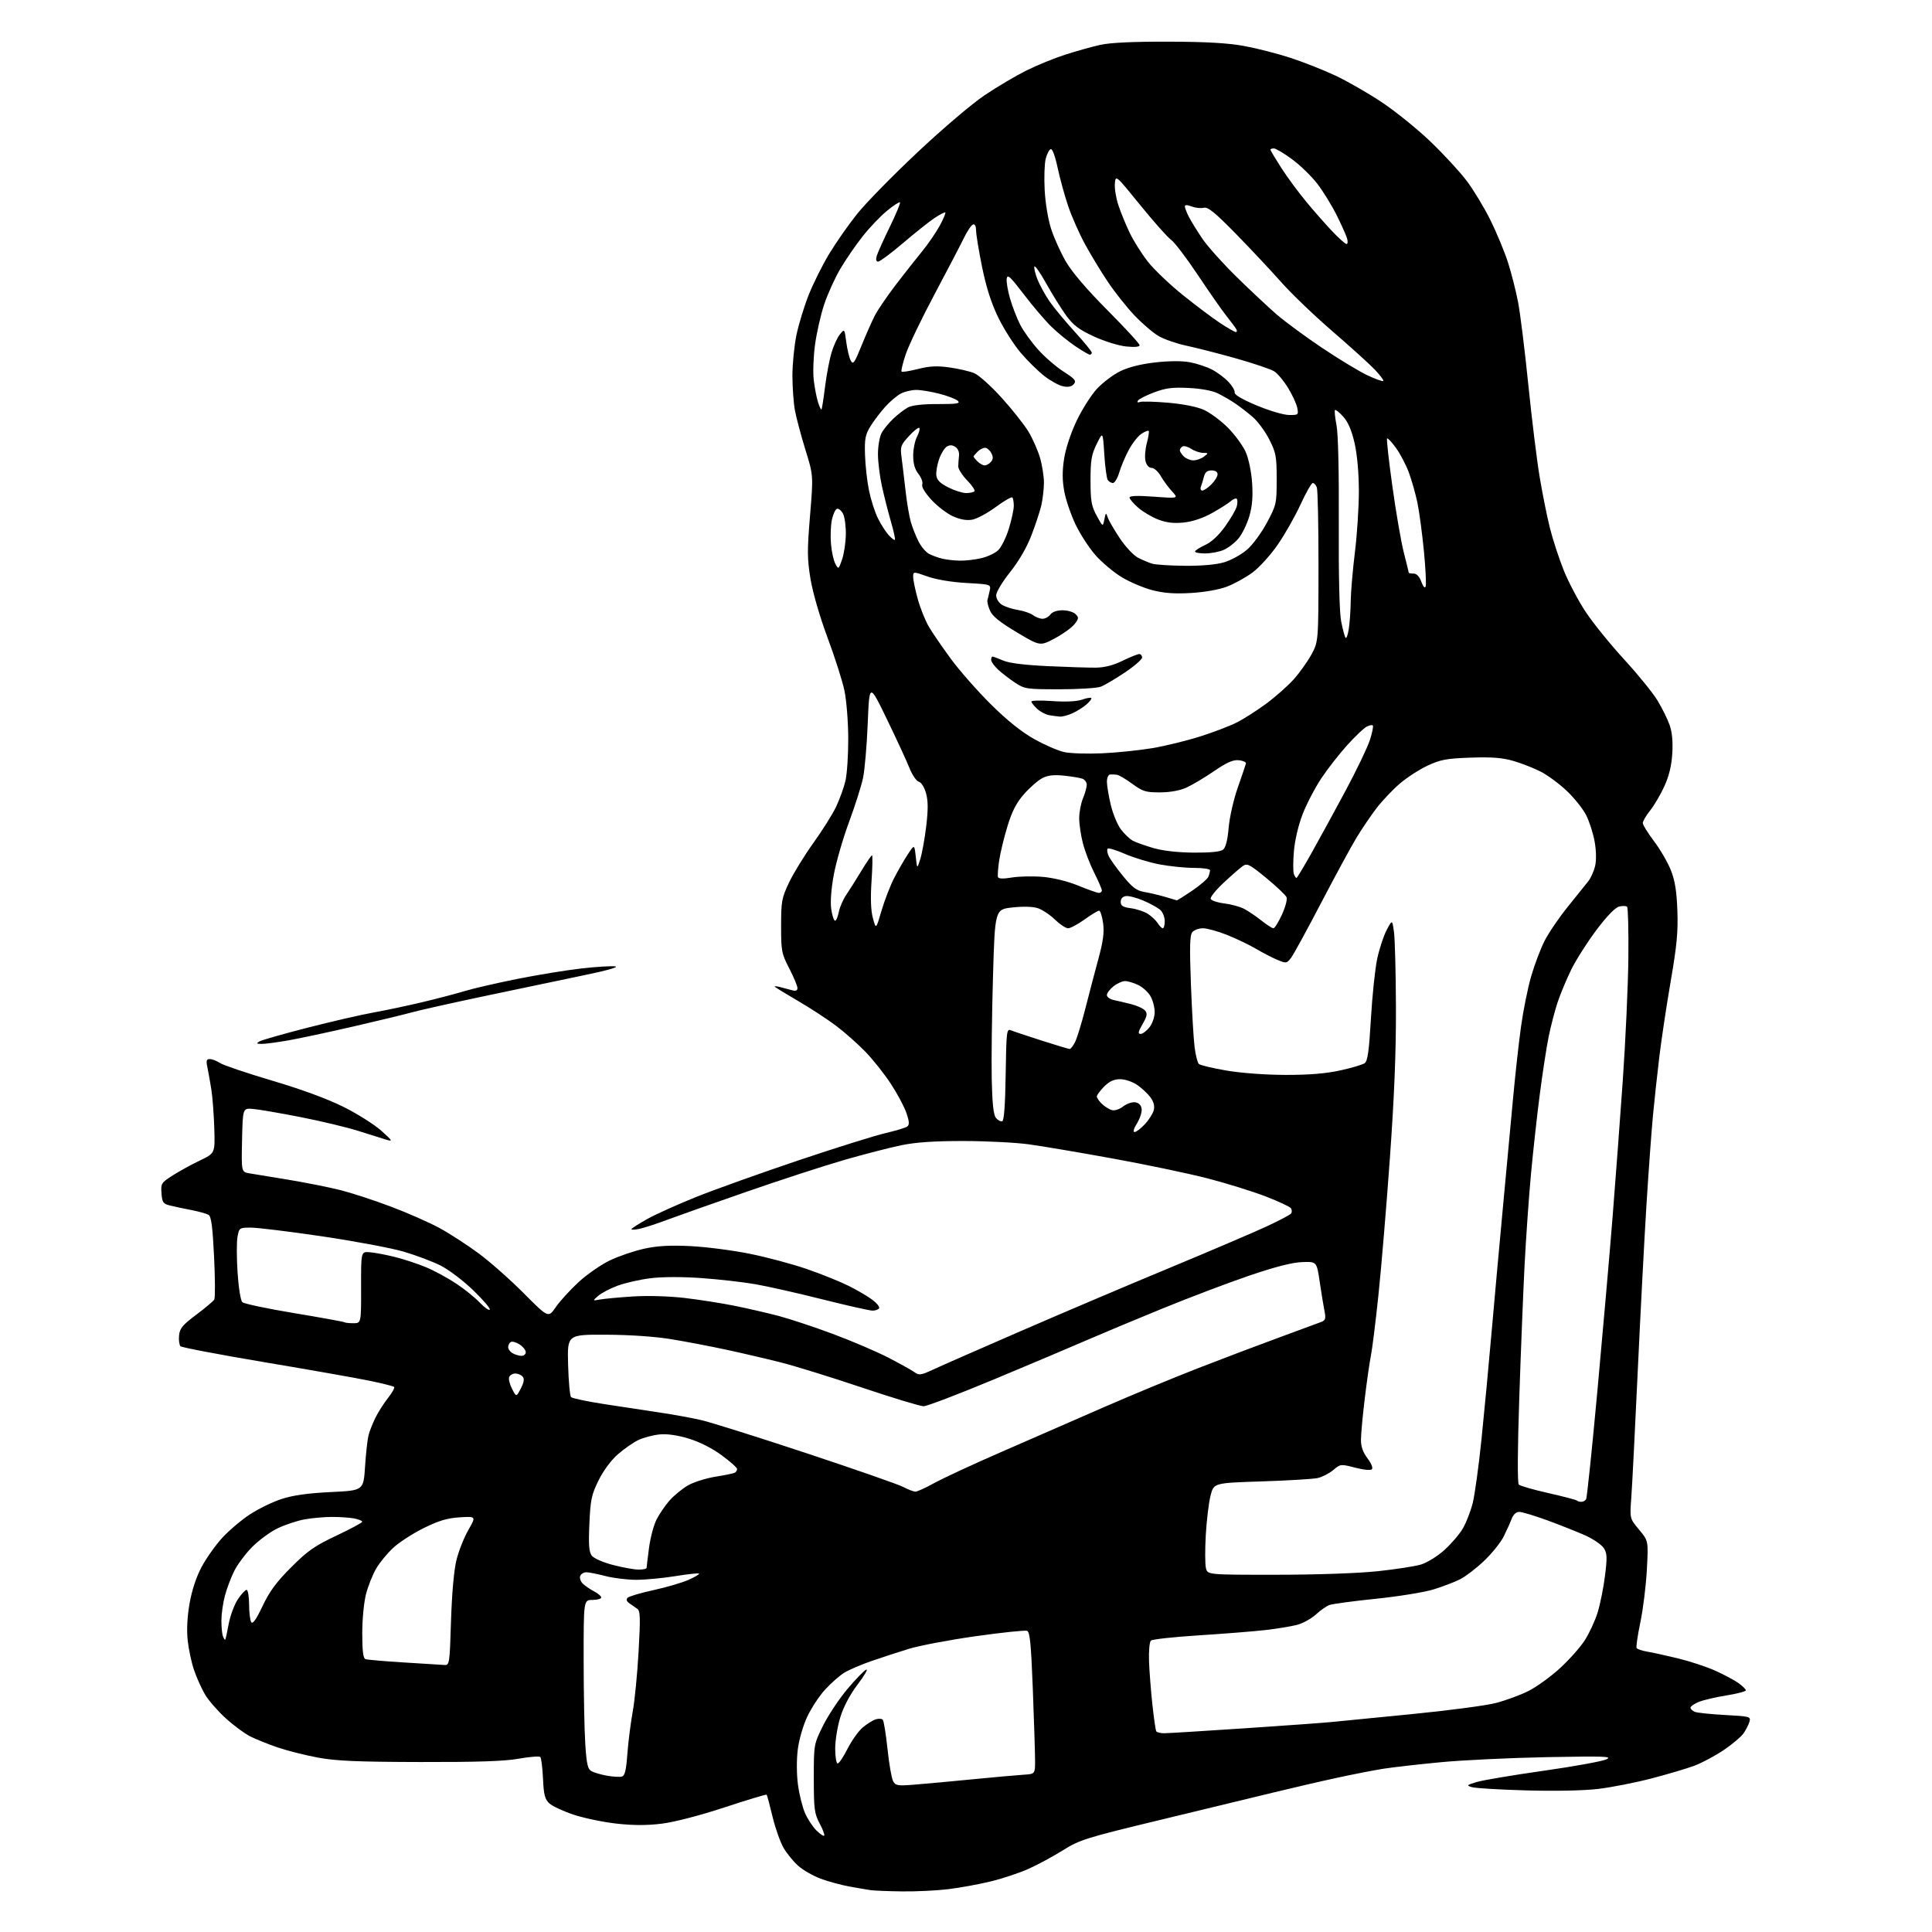 <?xml version="1.0" encoding="UTF-8" standalone="no"?>
<svg 
  version="1.1" 
  xmlns="http://www.w3.org/2000/svg" 
  xmlns:xlink="http://www.w3.org/1999/xlink" 
  xmlns:svg="http://www.w3.org/2000/svg"
  xmlns:rdf="http://www.w3.org/1999/02/22-rdf-syntax-ns#"
  xmlns:cc="http://creativecommons.org/ns#"
  xmlns:dc="http://purl.org/dc/elements/1.1/"
  viewBox="0 0 768 768"
  width="768"
  height="768"
>
<style>svg {background-color: white; }</style>"
<path stroke="none" fill="black" fill-rule="evenodd" d="M358.53,751.86C353.01,751.79 347.38,751.56 346.00,751.35C344.62,751.15 340.82,750.49 337.55,749.90C334.27,749.30 329.17,747.91 326.21,746.81C323.26,745.70 319.28,743.43 317.38,741.76C315.48,740.09 312.83,736.87 311.50,734.59C310.17,732.32 308.18,726.70 307.08,722.11C305.99,717.52 304.94,713.60 304.75,713.41C304.56,713.22 297.00,715.50 287.95,718.48C278.20,721.69 268.09,724.31 263.11,724.93C257.25,725.66 251.84,725.66 245.11,724.92C239.83,724.33 232.12,722.73 228.00,721.36C223.88,719.98 219.53,717.96 218.35,716.85C216.59,715.20 216.14,713.45 215.85,707.00C215.65,702.69 215.17,698.83 214.77,698.43C214.37,698.04 210.55,698.34 206.27,699.10C200.64,700.12 189.84,700.48 167.00,700.43C142.00,700.37 133.63,700.01 126.42,698.68C121.43,697.75 114.22,695.94 110.40,694.64C106.59,693.34 101.62,691.34 99.36,690.19C97.11,689.04 92.71,685.76 89.60,682.91C86.48,680.06 82.82,675.85 81.47,673.54C80.12,671.23 78.17,666.90 77.15,663.92C76.12,660.94 74.98,655.58 74.60,652.00C74.17,647.81 74.44,642.59 75.37,637.31C76.28,632.15 78.04,626.82 80.14,622.89C81.97,619.46 85.64,614.27 88.30,611.36C90.96,608.45 95.92,604.24 99.32,602.01C102.72,599.78 108.42,597.01 112.00,595.85C116.53,594.38 122.44,593.56 131.50,593.12C144.50,592.50 144.50,592.50 145.11,583.00C145.45,577.77 146.08,572.15 146.50,570.50C146.93,568.85 148.18,565.70 149.27,563.50C150.37,561.30 152.61,557.79 154.25,555.70C155.90,553.62 156.98,551.65 156.67,551.33C156.35,551.02 151.91,549.90 146.80,548.85C141.68,547.79 122.91,544.48 105.07,541.49C87.23,538.49 72.24,535.64 71.75,535.15C71.26,534.66 71.00,532.74 71.18,530.88C71.45,528.05 72.54,526.73 78.00,522.63C81.58,519.95 84.81,517.23 85.18,516.59C85.56,515.95 85.52,508.31 85.10,499.62C84.52,487.71 83.99,483.61 82.92,482.94C82.14,482.45 79.03,481.58 76.00,481.00C72.97,480.42 69.15,479.61 67.50,479.19C64.85,478.53 64.46,477.95 64.20,474.35C63.91,470.46 64.11,470.14 68.70,467.22C71.34,465.54 76.20,462.87 79.50,461.29C85.50,458.42 85.50,458.42 85.18,448.46C85.01,442.98 84.48,436.02 84.00,433.00C83.51,429.98 82.81,426.04 82.44,424.25C81.88,421.61 82.06,421.00 83.41,421.00C84.32,421.00 86.15,421.71 87.47,422.57C88.79,423.44 98.11,426.59 108.18,429.57C119.83,433.02 130.15,436.82 136.52,439.99C142.02,442.73 148.77,446.99 151.52,449.44C156.10,453.55 156.26,453.84 153.50,453.03C151.85,452.54 146.90,450.99 142.50,449.58C138.10,448.17 127.75,445.69 119.50,444.07C111.25,442.45 102.70,440.98 100.50,440.81C96.50,440.50 96.50,440.50 96.22,453.20C95.94,465.90 95.94,465.90 99.22,466.43C101.02,466.73 108.12,467.90 115.00,469.03C121.88,470.17 131.10,472.02 135.50,473.13C139.90,474.25 148.90,477.20 155.50,479.69C162.10,482.18 170.78,486.01 174.78,488.20C178.79,490.38 185.76,494.91 190.28,498.25C194.80,501.59 202.88,508.73 208.23,514.12C217.97,523.91 217.97,523.91 220.91,519.63C222.53,517.27 226.59,512.82 229.93,509.72C233.27,506.63 238.94,502.70 242.51,500.99C246.09,499.29 252.28,497.19 256.26,496.34C261.53,495.21 266.54,494.95 274.67,495.36C280.82,495.67 291.42,497.05 298.23,498.43C305.04,499.81 315.29,502.56 320.99,504.55C326.70,506.53 334.10,509.52 337.43,511.19C340.77,512.86 344.97,515.33 346.77,516.68C348.57,518.03 349.78,519.55 349.46,520.07C349.14,520.58 347.97,521.00 346.85,521.00C345.73,521.00 336.76,518.98 326.92,516.51C317.07,514.03 305.08,511.33 300.26,510.49C295.45,509.65 285.82,508.56 278.86,508.06C271.08,507.51 263.27,507.53 258.55,508.12C254.34,508.64 248.46,509.98 245.49,511.09C242.51,512.20 239.05,514.02 237.79,515.12C235.50,517.13 235.50,517.13 238.50,516.58C240.15,516.27 246.00,515.73 251.50,515.37C257.41,514.99 265.79,515.23 272.00,515.94C277.77,516.61 286.77,518.02 292.00,519.07C297.23,520.13 305.10,521.94 309.50,523.10C313.90,524.26 323.57,527.47 331.00,530.23C338.43,532.99 348.32,537.21 353.00,539.62C357.68,542.03 362.41,544.66 363.52,545.47C365.34,546.79 366.08,546.68 371.02,544.39C374.03,542.98 389.77,536.07 406.00,529.03C422.23,521.98 448.66,510.75 464.74,504.08C480.83,497.40 498.20,489.98 503.36,487.59C508.52,485.20 512.99,482.83 513.30,482.32C513.61,481.82 513.56,480.91 513.18,480.31C512.81,479.71 508.28,477.59 503.12,475.60C497.96,473.61 487.61,470.39 480.12,468.45C472.63,466.51 455.70,462.96 442.50,460.56C429.30,458.16 414.23,455.60 409.00,454.89C403.77,454.17 392.07,453.58 383.00,453.57C371.33,453.56 364.08,454.06 358.23,455.26C353.69,456.20 343.56,458.81 335.73,461.06C327.91,463.31 310.48,468.98 297.00,473.66C283.52,478.34 269.12,483.43 265.00,484.97C260.88,486.52 256.04,488.09 254.25,488.47C252.46,488.85 251.00,488.92 251.00,488.63C251.00,488.34 253.82,486.52 257.27,484.59C260.73,482.66 269.61,478.66 277.02,475.70C284.44,472.74 302.65,466.23 317.50,461.23C332.35,456.24 347.88,451.38 352.00,450.43C356.12,449.47 360.03,448.29 360.67,447.79C361.55,447.11 361.47,445.79 360.31,442.41C359.48,439.95 356.66,434.69 354.05,430.72C351.44,426.75 346.87,421.01 343.90,417.97C340.93,414.92 335.80,410.38 332.50,407.88C329.20,405.37 322.45,400.95 317.50,398.05C312.55,395.15 308.27,392.54 308.00,392.25C307.73,391.96 308.62,392.00 310.00,392.35C311.38,392.70 313.51,393.27 314.75,393.61C316.35,394.05 317.00,393.81 317.00,392.76C317.00,391.95 315.54,388.45 313.75,384.98C310.68,379.04 310.50,378.08 310.50,368.09C310.50,358.27 310.73,357.01 313.66,350.82C315.40,347.15 319.76,340.06 323.34,335.07C326.92,330.08 331.00,323.59 332.39,320.64C333.79,317.68 335.45,313.07 336.08,310.38C336.71,307.70 337.21,300.10 337.19,293.50C337.17,286.90 336.49,278.35 335.67,274.50C334.86,270.65 331.85,261.20 328.97,253.50C325.92,245.32 323.11,235.66 322.21,230.26C320.87,222.18 320.84,218.99 322.00,205.00C323.33,188.98 323.33,188.98 320.15,178.74C318.41,173.11 316.54,166.08 315.99,163.11C315.45,160.15 315.00,153.94 315.00,149.32C315.00,144.70 315.72,137.45 316.59,133.21C317.47,128.97 319.66,121.78 321.47,117.23C323.28,112.68 326.95,105.32 329.63,100.88C332.31,96.44 337.30,89.31 340.72,85.04C344.13,80.76 354.93,69.74 364.72,60.54C374.75,51.11 386.40,41.21 391.45,37.82C396.37,34.52 403.79,30.13 407.95,28.05C412.10,25.98 419.10,23.12 423.50,21.71C427.90,20.29 434.20,18.54 437.50,17.81C441.46,16.95 450.64,16.52 464.50,16.56C479.48,16.61 488.10,17.10 494.56,18.28C499.54,19.19 507.81,21.30 512.94,22.98C518.07,24.66 526.12,27.83 530.83,30.04C535.54,32.25 543.83,37.01 549.26,40.62C554.68,44.23 563.39,51.26 568.59,56.24C573.80,61.22 580.30,68.27 583.04,71.90C585.77,75.53 590.02,82.55 592.47,87.50C594.92,92.45 598.05,100.00 599.43,104.27C600.80,108.55 602.63,115.72 603.48,120.22C604.34,124.72 606.16,139.44 607.53,152.95C608.90,166.45 610.92,182.90 612.02,189.50C613.12,196.10 614.95,205.25 616.10,209.84C617.24,214.43 619.75,222.08 621.66,226.84C623.58,231.60 627.56,239.10 630.51,243.50C633.45,247.90 640.28,256.32 645.69,262.21C651.10,268.10 657.03,275.40 658.87,278.44C660.71,281.48 662.89,285.88 663.71,288.23C664.70,291.07 665.05,294.85 664.76,299.55C664.46,304.37 663.46,308.50 661.61,312.55C660.12,315.82 657.58,320.16 655.95,322.19C654.33,324.22 653.01,326.47 653.03,327.19C653.04,327.91 655.06,331.16 657.51,334.41C659.97,337.66 662.97,342.83 664.19,345.91C665.83,350.06 666.50,354.20 666.78,362.00C667.09,370.41 666.56,375.98 664.14,390.00C662.48,399.62 660.45,413.12 659.62,420.00C658.79,426.88 657.64,437.45 657.07,443.50C656.50,449.55 655.35,465.30 654.52,478.50C653.69,491.70 652.12,521.62 651.03,545.00C649.95,568.38 648.79,591.13 648.45,595.57C647.85,603.63 647.85,603.63 651.56,608.07C655.27,612.50 655.27,612.50 654.65,624.00C654.31,630.33 653.15,639.74 652.06,644.92C650.98,650.10 650.31,654.69 650.58,655.13C650.85,655.56 652.74,656.20 654.79,656.55C656.83,656.89 662.33,658.09 667.00,659.23C671.67,660.36 678.32,662.55 681.77,664.09C685.22,665.63 689.38,667.85 691.02,669.01C692.66,670.18 694.00,671.49 694.00,671.93C694.00,672.37 690.51,673.28 686.25,673.97C681.99,674.65 677.04,675.81 675.25,676.55C673.46,677.29 672.00,678.32 672.00,678.84C672.00,679.36 672.79,680.10 673.75,680.49C674.71,680.87 680.12,681.44 685.77,681.74C695.62,682.27 696.02,682.38 695.44,684.39C695.11,685.55 694.06,687.62 693.11,689.00C692.15,690.38 688.61,693.37 685.23,695.66C681.84,697.95 676.58,700.76 673.54,701.90C670.49,703.04 662.76,705.33 656.37,706.99C649.97,708.65 640.46,710.52 635.24,711.13C629.53,711.81 618.11,712.04 606.62,711.71C596.10,711.41 586.41,710.83 585.08,710.42C582.86,709.74 583.02,709.57 587.08,708.36C589.51,707.64 601.40,705.64 613.50,703.92C625.60,702.20 636.85,700.16 638.50,699.39C641.13,698.17 638.19,698.06 615.00,698.49C600.42,698.77 581.30,699.68 572.50,700.53C563.70,701.37 553.58,702.52 550.00,703.09C546.42,703.65 538.33,705.22 532.00,706.59C525.67,707.95 514.20,710.60 506.50,712.48C498.80,714.35 478.37,719.30 461.09,723.47C431.63,730.58 429.24,731.33 422.58,735.48C418.68,737.92 412.56,741.23 408.99,742.84C405.42,744.45 398.68,746.71 394.00,747.85C389.32,749.00 381.69,750.40 377.03,750.97C372.37,751.54 364.04,751.94 358.53,751.86zM327.63,729.70C327.91,729.42 327.10,727.24 325.82,724.85C323.73,720.92 323.51,719.19 323.50,706.95C323.50,693.40 323.50,693.40 327.19,685.95C329.22,681.85 333.58,675.30 336.88,671.38C340.18,667.46 343.54,664.01 344.35,663.70C345.16,663.39 343.63,666.03 340.95,669.57C337.86,673.65 335.34,678.41 334.04,682.61C332.92,686.24 332.00,691.86 332.00,695.11C332.00,698.35 332.44,701.00 332.99,701.00C333.53,701.00 335.30,698.36 336.93,695.13C338.56,691.91 341.27,688.11 342.94,686.70C344.62,685.29 346.94,683.84 348.10,683.47C349.25,683.10 350.53,683.18 350.93,683.65C351.33,684.12 352.17,689.34 352.80,695.26C353.43,701.18 354.42,706.92 355.01,708.02C355.97,709.81 356.79,709.95 363.29,709.44C367.25,709.13 377.70,708.18 386.50,707.31C395.30,706.45 404.52,705.62 407.00,705.47C411.50,705.19 411.50,705.19 411.45,699.35C411.43,696.13 411.02,683.45 410.55,671.16C409.87,653.42 409.40,648.71 408.28,648.28C407.51,647.98 398.34,648.94 387.90,650.41C377.47,651.88 365.46,654.15 361.22,655.46C356.97,656.76 350.22,658.97 346.21,660.36C342.20,661.75 337.42,663.81 335.58,664.95C333.75,666.08 330.35,669.07 328.04,671.58C325.72,674.09 322.51,678.96 320.90,682.41C319.20,686.03 317.60,691.60 317.11,695.59C316.62,699.62 316.66,705.41 317.21,709.50C317.73,713.35 318.99,718.40 320.01,720.73C321.03,723.06 323.05,726.14 324.50,727.59C325.94,729.03 327.35,729.98 327.63,729.70zM247.12,706.23C248.39,705.92 248.88,703.97 249.39,697.17C249.75,692.40 250.70,684.90 251.50,680.50C252.31,676.10 253.36,665.30 253.85,656.50C254.61,642.90 254.53,640.35 253.29,639.50C252.48,638.95 251.08,637.97 250.16,637.32C249.05,636.53 248.83,635.80 249.50,635.13C250.05,634.57 254.67,633.21 259.76,632.10C264.85,630.99 271.11,629.16 273.67,628.03C276.22,626.90 278.11,625.78 277.86,625.53C277.62,625.28 273.39,625.74 268.46,626.54C263.53,627.34 256.56,627.99 252.96,628.00C249.36,628.00 243.83,627.33 240.66,626.50C237.49,625.67 234.07,625.00 233.06,625.00C232.04,625.00 230.96,625.66 230.65,626.47C230.34,627.28 230.78,628.64 231.64,629.49C232.49,630.35 234.50,631.72 236.09,632.55C237.69,633.38 239.00,634.49 239.00,635.03C239.00,635.56 237.43,636.00 235.50,636.00C232.00,636.00 232.00,636.00 232.01,659.75C232.01,672.81 232.30,687.91 232.66,693.30C233.20,701.48 233.62,703.26 235.20,704.11C236.24,704.66 238.98,705.46 241.30,705.87C243.61,706.28 246.23,706.44 247.12,706.23zM462.81,688.99C464.29,688.99 478.77,688.10 495.00,687.01C511.23,685.93 526.75,684.80 529.50,684.51C532.25,684.22 546.38,682.83 560.89,681.42C575.41,680.00 590.55,678.01 594.54,676.99C598.52,675.97 604.42,673.80 607.64,672.17C610.86,670.54 616.49,666.47 620.13,663.12C623.78,659.77 628.22,654.78 629.99,652.01C631.76,649.25 634.05,644.30 635.08,641.00C636.10,637.70 637.42,631.13 638.01,626.39C638.93,618.99 638.86,617.44 637.50,615.36C636.63,614.03 633.34,611.78 630.21,610.37C627.07,608.96 620.32,606.28 615.20,604.40C610.09,602.53 605.01,601.00 603.93,601.00C602.69,601.00 601.56,602.03 600.91,603.75C600.34,605.26 598.92,608.43 597.74,610.78C596.57,613.14 593.09,617.47 590.01,620.41C586.93,623.35 582.63,626.66 580.46,627.76C578.28,628.87 573.51,630.69 569.86,631.82C566.22,632.94 555.88,634.62 546.89,635.54C537.91,636.46 529.60,637.58 528.43,638.03C527.26,638.47 524.83,640.18 523.04,641.82C521.24,643.46 517.91,645.30 515.63,645.90C513.36,646.50 507.68,647.44 503.00,647.97C498.32,648.51 486.40,649.45 476.50,650.08C466.60,650.71 458.05,651.64 457.50,652.16C456.95,652.68 456.61,656.35 456.75,660.30C456.89,664.26 457.49,671.98 458.08,677.46C458.67,682.95 459.37,687.78 459.63,688.21C459.90,688.65 461.33,689.00 462.81,688.99zM176.62,661.85C178.68,662.00 178.75,661.54 179.29,644.25C179.65,633.14 180.46,624.09 181.46,620.07C182.34,616.53 184.46,611.19 186.18,608.19C189.29,602.75 189.29,602.75 182.76,603.16C177.75,603.48 174.42,604.48 168.44,607.43C164.16,609.55 158.72,613.06 156.37,615.23C154.01,617.40 150.95,621.12 149.56,623.50C148.16,625.87 146.34,630.43 145.51,633.62C144.66,636.89 144.00,643.71 144.00,649.24C144.00,656.19 144.37,659.20 145.25,659.52C145.94,659.78 152.80,660.37 160.50,660.85C168.20,661.32 175.45,661.78 176.62,661.85zM89.53,651.79C89.69,651.63 90.31,648.82 90.91,645.54C91.52,642.27 93.14,637.88 94.52,635.79C95.90,633.71 97.47,632.00 98.01,632.00C98.56,632.00 99.01,634.59 99.02,637.75C99.02,640.91 99.41,644.10 99.87,644.82C100.45,645.74 101.84,643.77 104.37,638.44C107.16,632.56 109.87,628.89 115.77,622.99C122.31,616.45 125.07,614.52 133.75,610.42C139.39,607.76 144.00,605.28 144.00,604.92C144.00,604.55 142.59,603.97 140.88,603.62C139.16,603.28 135.17,603.00 132.01,603.00C128.86,603.00 123.85,603.46 120.89,604.01C117.92,604.57 113.12,606.19 110.22,607.60C107.31,609.02 102.80,612.35 100.19,615.00C97.58,617.65 94.39,621.92 93.11,624.50C91.82,627.07 90.15,631.50 89.40,634.34C88.64,637.18 88.02,641.60 88.01,644.17C88.01,646.74 88.28,649.57 88.62,650.46C88.97,651.36 89.37,651.95 89.53,651.79zM507.27,625.99C523.33,625.98 539.84,625.41 547.51,624.60C554.67,623.84 562.48,622.64 564.86,621.92C567.26,621.20 571.40,618.64 574.13,616.20C576.84,613.76 580.15,609.90 581.49,607.61C582.83,605.32 584.60,600.76 585.43,597.48C586.25,594.19 587.83,582.73 588.93,572.00C590.03,561.27 591.86,541.92 592.98,529.00C594.11,516.08 596.15,493.57 597.52,479.00C598.88,464.43 600.69,445.07 601.52,436.00C602.36,426.93 603.76,414.32 604.64,408.00C605.52,401.68 607.31,392.77 608.63,388.20C609.94,383.64 612.34,377.29 613.96,374.08C615.57,370.88 619.73,364.76 623.20,360.48C626.66,356.20 630.34,351.62 631.37,350.31C632.39,348.99 633.62,346.24 634.09,344.21C634.61,341.96 634.53,338.16 633.90,334.56C633.32,331.30 631.80,326.57 630.53,324.06C629.26,321.55 625.77,317.18 622.78,314.35C619.78,311.52 615.10,308.07 612.37,306.69C609.65,305.31 604.79,303.41 601.59,302.48C597.20,301.21 593.05,300.88 584.64,301.17C575.08,301.50 572.66,301.95 567.58,304.30C564.33,305.81 559.35,309.02 556.51,311.44C553.68,313.86 549.52,318.24 547.26,321.17C545.01,324.10 541.39,329.43 539.23,333.00C537.07,336.57 530.72,348.27 525.12,359.00C519.53,369.73 514.16,379.53 513.19,380.79C511.50,382.99 511.29,383.02 507.79,381.56C505.79,380.72 501.96,378.75 499.30,377.18C496.63,375.60 491.46,373.12 487.80,371.66C484.15,370.20 479.83,369.00 478.20,369.00C476.58,369.00 474.67,369.69 473.97,370.54C472.97,371.74 472.85,376.30 473.41,391.29C473.81,401.86 474.46,413.09 474.87,416.25C475.27,419.42 476.03,422.42 476.55,422.93C477.07,423.43 482.00,424.62 487.50,425.55C493.44,426.57 502.98,427.27 511.00,427.29C520.38,427.31 527.02,426.77 532.76,425.51C537.30,424.52 541.69,423.21 542.51,422.60C543.66,421.76 544.23,417.66 544.96,405.00C545.48,395.93 546.60,385.23 547.44,381.23C548.29,377.23 549.98,372.05 551.21,369.73C553.43,365.50 553.43,365.50 554.13,370.50C554.51,373.25 554.86,386.77 554.91,400.55C554.97,418.13 554.25,436.04 552.49,460.55C551.12,479.77 549.06,504.27 547.93,515.00C546.80,525.73 545.45,536.52 544.94,539.00C544.43,541.48 543.34,549.11 542.51,555.97C541.68,562.83 541.00,570.21 541.00,572.38C541.00,575.08 541.82,577.38 543.62,579.74C545.12,581.72 545.86,583.54 545.35,584.05C544.84,584.56 542.02,584.29 538.68,583.42C532.96,581.93 532.86,581.94 529.97,584.37C528.36,585.72 525.58,587.15 523.78,587.55C521.98,587.94 511.95,588.55 501.50,588.88C482.50,589.50 482.50,589.50 481.22,594.50C480.51,597.25 479.66,604.28 479.32,610.11C478.99,615.95 479.01,621.91 479.38,623.36C480.04,626.00 480.04,626.00 507.27,625.99zM253.75,623.94C255.54,623.97 257.01,623.66 257.03,623.25C257.05,622.84 257.48,619.25 258.00,615.27C258.52,611.29 259.86,606.24 260.98,604.05C262.10,601.85 264.42,598.45 266.14,596.49C267.87,594.53 271.13,591.84 273.39,590.52C275.65,589.19 280.61,587.62 284.42,587.01C288.23,586.40 291.71,585.68 292.17,585.39C292.63,585.11 293.00,584.46 293.00,583.94C293.00,583.42 290.25,580.97 286.88,578.49C283.08,575.70 278.12,573.18 273.80,571.87C269.27,570.49 265.23,569.92 262.18,570.21C259.60,570.46 255.82,571.46 253.77,572.43C251.73,573.41 248.03,575.98 245.56,578.15C242.88,580.51 239.80,584.69 237.92,588.51C235.13,594.19 234.71,596.16 234.29,605.71C233.91,614.11 234.13,616.92 235.24,618.39C236.06,619.47 239.67,621.06 243.59,622.08C247.39,623.07 251.96,623.91 253.75,623.94zM628.61,597.00C629.31,597.00 630.16,596.55 630.50,595.99C630.85,595.44 632.89,575.75 635.05,552.24C637.21,528.73 639.89,498.02 641.01,484.00C642.13,469.98 643.96,445.45 645.08,429.50C646.19,413.55 647.19,391.65 647.30,380.84C647.41,370.03 647.18,360.87 646.80,360.47C646.41,360.08 644.98,360.04 643.61,360.38C642.03,360.78 638.74,364.19 634.56,369.75C630.95,374.56 626.45,381.65 624.56,385.50C622.68,389.35 620.24,395.20 619.15,398.50C618.06,401.80 616.48,407.88 615.63,412.00C614.79,416.12 613.19,426.48 612.09,435.00C610.98,443.52 609.40,457.93 608.56,467.00C607.73,476.07 606.59,492.27 606.04,503.00C605.49,513.73 604.54,537.51 603.93,555.86C603.24,576.41 603.17,589.57 603.75,590.15C604.26,590.66 609.54,592.18 615.49,593.52C621.43,594.86 626.53,596.20 626.81,596.48C627.10,596.77 627.91,597.00 628.61,597.00zM363.84,592.96C364.57,592.98 367.95,591.45 371.34,589.56C374.73,587.67 386.95,582.01 398.50,576.98C410.05,571.94 428.27,563.99 439.00,559.30C449.73,554.61 466.60,547.63 476.50,543.78C486.40,539.93 501.02,534.40 509.00,531.48C516.98,528.56 524.34,525.84 525.36,525.44C526.89,524.83 527.09,524.08 526.50,521.10C526.10,519.12 525.25,513.90 524.60,509.50C523.42,501.50 523.42,501.50 517.63,501.70C513.68,501.84 506.98,503.56 496.66,507.06C488.32,509.90 472.73,515.81 462.00,520.20C451.27,524.58 437.77,530.23 432.00,532.74C426.23,535.26 409.81,542.19 395.53,548.16C381.25,554.12 368.48,559.00 367.15,559.00C365.83,559.00 354.79,555.66 342.62,551.57C330.46,547.48 315.89,542.97 310.25,541.55C304.62,540.13 294.94,537.87 288.75,536.54C282.56,535.20 272.77,533.33 267.00,532.38C260.47,531.30 250.64,530.62 241.00,530.57C225.50,530.50 225.50,530.50 225.83,542.50C226.01,549.10 226.54,554.89 227.00,555.37C227.46,555.85 233.39,557.10 240.17,558.15C246.95,559.19 256.87,560.70 262.22,561.50C267.57,562.29 274.99,563.64 278.72,564.50C282.45,565.36 301.25,571.27 320.50,577.64C339.75,584.02 357.07,590.06 359.00,591.07C360.93,592.08 363.10,592.93 363.84,592.96zM207.03,551.94C208.29,549.51 208.51,548.13 207.79,547.25C207.22,546.56 205.90,546.00 204.85,546.00C203.80,546.00 202.69,546.63 202.40,547.41C202.10,548.19 202.62,550.30 203.55,552.10C205.25,555.38 205.25,555.38 207.03,551.94zM207.25,538.97C208.21,538.99 209.00,538.34 209.00,537.52C209.00,536.71 207.89,535.32 206.54,534.44C205.19,533.55 203.62,533.12 203.04,533.47C202.47,533.83 202.00,534.74 202.00,535.51C202.00,536.27 202.79,537.36 203.75,537.92C204.71,538.48 206.29,538.95 207.25,538.97zM140.45,526.00C143.57,526.00 143.57,526.00 143.54,511.75C143.50,497.50 143.50,497.50 147.00,497.78C148.93,497.93 153.43,498.78 157.00,499.67C160.57,500.56 166.20,502.42 169.50,503.81C172.80,505.20 178.18,508.13 181.46,510.32C184.74,512.51 188.90,515.88 190.72,517.80C192.54,519.73 194.33,521.00 194.70,520.63C195.08,520.26 192.15,516.82 188.21,513.00C184.26,509.17 178.40,504.72 175.19,503.10C171.98,501.48 165.34,498.98 160.43,497.54C155.52,496.10 140.93,493.37 128.01,491.46C115.09,489.56 102.39,488.00 99.80,488.00C95.18,488.00 95.08,488.07 94.42,491.60C94.04,493.58 94.05,499.99 94.44,505.85C94.83,511.83 95.65,517.00 96.32,517.63C96.97,518.26 106.28,520.22 117.00,522.00C127.72,523.78 136.69,525.41 136.92,525.62C137.15,525.83 138.74,526.00 140.45,526.00zM451.02,450.00C451.67,450.00 453.51,448.60 455.11,446.88C456.71,445.17 458.30,442.65 458.64,441.30C459.06,439.64 458.61,437.95 457.29,436.16C456.20,434.70 453.83,432.49 452.01,431.25C450.17,430.00 447.19,429.00 445.28,429.00C442.82,429.00 441.02,429.83 438.92,431.92C437.32,433.53 436.00,435.31 436.00,435.88C436.00,436.46 436.94,437.80 438.09,438.87C439.24,439.94 441.03,441.04 442.08,441.31C443.12,441.58 445.11,440.92 446.48,439.83C447.86,438.75 450.01,438.00 451.25,438.18C452.70,438.39 453.61,439.30 453.82,440.77C454.00,442.01 453.17,444.60 451.99,446.52C450.67,448.64 450.30,450.00 451.02,450.00zM398.40,445.70C399.13,445.46 399.59,439.24 399.77,427.07C400.02,410.21 400.18,408.86 401.77,409.53C402.72,409.93 408.23,411.77 414.00,413.62C419.77,415.47 424.83,416.99 425.22,416.99C425.62,417.00 426.58,415.76 427.35,414.25C428.11,412.74 429.95,406.77 431.42,401.00C432.89,395.23 435.23,386.30 436.63,381.16C438.56,374.05 439.00,370.64 438.49,366.91C438.12,364.21 437.41,362.00 436.91,362.00C436.41,362.00 433.81,363.57 431.13,365.50C428.45,367.43 425.51,369.00 424.58,369.00C423.66,369.00 421.30,367.44 419.34,365.54C417.38,363.64 414.34,361.61 412.58,361.02C410.58,360.37 406.76,360.26 402.44,360.73C395.50,361.50 395.50,361.50 394.72,388.50C394.29,403.35 394.07,421.63 394.23,429.12C394.45,438.87 394.93,443.21 395.92,444.40C396.68,445.32 397.80,445.90 398.40,445.70zM104.00,414.97C101.90,414.94 101.77,414.78 103.16,413.97C104.08,413.43 112.63,411.00 122.16,408.55C131.70,406.10 143.55,403.37 148.50,402.48C153.45,401.59 162.22,399.73 168.00,398.35C173.78,396.98 181.33,394.99 184.78,393.95C188.23,392.90 197.68,390.73 205.78,389.11C213.88,387.50 225.22,385.65 231.00,384.99C236.78,384.33 242.85,383.95 244.50,384.15C246.36,384.37 241.42,385.76 231.50,387.81C222.70,389.63 204.93,393.36 192.00,396.09C179.07,398.83 166.25,401.70 163.50,402.48C160.75,403.25 150.43,405.75 140.57,408.02C130.71,410.30 119.01,412.80 114.57,413.58C110.13,414.36 105.38,414.98 104.00,414.97zM453.40,411.00C454.20,411.00 455.79,409.81 456.93,408.37C458.12,406.85 459.00,404.26 459.00,402.27C459.00,400.37 458.23,397.51 457.29,395.92C456.36,394.33 454.15,392.35 452.39,391.52C450.64,390.68 448.31,390.00 447.23,390.00C446.15,390.00 444.08,390.93 442.63,392.07C441.19,393.21 440.00,394.78 440.00,395.55C440.00,396.33 441.24,397.22 442.75,397.54C444.26,397.85 447.40,398.59 449.73,399.18C452.06,399.77 454.52,400.92 455.19,401.73C456.19,402.93 455.99,403.96 454.18,407.11C452.42,410.16 452.26,411.00 453.40,411.00zM350.42,362.00C351.63,357.88 353.89,352.05 355.43,349.05C356.97,346.05 359.42,341.80 360.87,339.61C363.50,335.61 363.50,335.61 364.03,340.56C364.56,345.50 364.56,345.50 365.83,341.50C366.52,339.30 367.58,333.45 368.18,328.50C368.97,321.87 368.96,318.41 368.12,315.36C367.46,312.96 366.26,311.03 365.24,310.75C364.28,310.48 362.63,308.07 361.56,305.38C360.50,302.70 356.47,293.98 352.61,286.00C345.59,271.50 345.59,271.50 344.94,287.50C344.58,296.30 343.74,306.09 343.07,309.24C342.41,312.40 339.89,320.32 337.48,326.84C335.07,333.36 332.34,342.80 331.43,347.81C330.39,353.50 330.02,358.62 330.44,361.46C330.82,363.96 331.49,366.00 331.95,366.00C332.41,366.00 333.06,364.47 333.42,362.60C333.77,360.73 335.07,357.69 336.31,355.85C337.56,354.01 340.28,349.69 342.36,346.25C344.44,342.81 346.37,340.00 346.64,340.00C346.91,340.00 346.83,344.61 346.45,350.25C345.99,357.21 346.17,361.94 347.00,365.00C348.22,369.50 348.22,369.50 350.42,362.00zM462.24,369.00C462.66,369.00 463.00,367.72 463.00,366.15C463.00,364.59 462.21,362.60 461.25,361.73C460.29,360.86 457.28,359.19 454.56,358.03C451.85,356.86 448.70,356.04 447.56,356.21C446.26,356.39 445.50,357.24 445.50,358.50C445.50,360.09 446.35,360.61 449.62,361.05C451.89,361.35 454.93,362.38 456.38,363.33C457.83,364.28 459.57,365.95 460.25,367.03C460.93,368.11 461.82,369.00 462.24,369.00zM506.19,369.00C506.70,369.00 508.22,366.58 509.57,363.62C510.93,360.67 511.77,357.55 511.44,356.70C511.11,355.86 507.49,352.41 503.39,349.04C496.66,343.52 495.75,343.06 494.01,344.28C492.94,345.03 489.55,347.98 486.47,350.86C483.38,353.73 481.04,356.62 481.26,357.29C481.48,357.95 483.89,358.78 486.62,359.12C489.35,359.45 492.91,360.42 494.54,361.27C496.17,362.11 499.25,364.20 501.39,365.90C503.53,367.61 505.69,369.00 506.19,369.00zM467.80,357.90C467.97,357.95 470.73,356.22 473.93,354.05C477.13,351.87 480.03,349.36 480.37,348.47C480.72,347.57 481.00,346.42 481.00,345.92C481.00,345.41 478.11,345.00 474.59,345.00C471.06,345.00 464.87,344.36 460.84,343.59C456.80,342.81 450.68,340.95 447.22,339.45C443.77,337.95 440.66,337.00 440.31,337.35C439.96,337.70 440.14,339.01 440.70,340.25C441.27,341.49 443.83,345.07 446.39,348.21C450.11,352.77 451.79,354.04 454.77,354.55C456.82,354.89 460.52,355.76 463.00,356.48C465.48,357.20 467.64,357.84 467.80,357.90zM436.75,354.94C437.44,354.97 438.00,354.54 438.00,353.97C438.00,353.41 436.65,350.26 434.99,346.98C433.33,343.70 431.31,338.44 430.49,335.30C429.67,332.15 429.00,327.63 429.00,325.26C429.00,322.88 429.68,319.32 430.50,317.35C431.32,315.37 432.00,312.96 432.00,311.98C432.00,311.01 431.25,309.93 430.33,309.57C429.42,309.22 426.13,308.67 423.02,308.34C418.88,307.91 416.55,308.18 414.30,309.34C412.61,310.22 409.37,313.05 407.10,315.63C404.04,319.11 402.32,322.42 400.49,328.41C399.13,332.86 397.64,339.00 397.19,342.05C396.74,345.10 396.52,348.07 396.71,348.64C396.95,349.34 398.79,349.40 402.28,348.82C405.15,348.35 410.70,348.24 414.60,348.58C418.85,348.96 424.48,350.35 428.60,352.04C432.40,353.60 436.06,354.90 436.75,354.94zM515.36,349.00C515.60,349.00 518.25,344.61 521.26,339.25C524.27,333.89 530.36,322.75 534.79,314.50C539.21,306.25 543.60,297.12 544.54,294.21C545.49,291.30 546.01,288.68 545.71,288.38C545.42,288.08 544.28,288.32 543.19,288.90C542.10,289.48 538.64,292.78 535.52,296.23C532.39,299.68 527.78,305.59 525.27,309.36C522.76,313.13 519.41,319.53 517.84,323.59C516.12,328.01 514.73,333.93 514.35,338.39C514.00,342.48 513.99,346.54 514.33,347.42C514.66,348.29 515.13,349.00 515.36,349.00zM474.56,338.93C481.20,338.98 485.15,338.58 486.19,337.75C487.24,336.92 487.98,334.01 488.41,329.03C488.77,324.86 490.38,317.79 492.05,313.03C493.70,308.34 495.15,304.05 495.28,303.50C495.40,302.95 494.12,302.37 492.44,302.20C490.14,301.98 487.69,303.06 482.61,306.53C478.89,309.08 473.97,312.02 471.67,313.06C469.00,314.27 465.20,314.96 461.13,314.98C455.45,315.00 454.27,314.63 450.13,311.60C447.59,309.73 444.82,308.10 444.00,307.98C443.18,307.86 441.94,307.82 441.25,307.88C440.56,307.95 440.01,309.24 440.01,310.75C440.02,312.26 440.71,316.40 441.55,319.95C442.39,323.50 444.20,327.88 445.58,329.69C446.95,331.50 449.08,333.52 450.29,334.18C451.51,334.84 455.20,336.16 458.50,337.12C462.31,338.22 468.17,338.88 474.56,338.93zM438.14,299.45C443.99,299.19 452.99,298.26 458.14,297.39C463.29,296.51 471.77,294.44 477.00,292.78C482.23,291.12 488.75,288.64 491.50,287.26C494.25,285.89 499.53,282.53 503.23,279.80C506.93,277.08 511.88,272.71 514.23,270.09C516.58,267.48 519.76,263.02 521.30,260.20C524.09,255.06 524.09,255.06 524.12,225.28C524.13,208.90 523.84,194.71 523.46,193.75C523.09,192.79 522.36,192.00 521.85,192.00C521.33,192.00 519.14,195.85 516.97,200.56C514.81,205.27 510.72,212.48 507.88,216.57C505.05,220.68 500.53,225.64 497.84,227.62C495.14,229.60 490.59,232.11 487.72,233.20C484.62,234.38 478.84,235.40 473.50,235.72C466.94,236.11 462.77,235.81 458.10,234.61C454.58,233.71 449.09,231.37 445.88,229.43C442.68,227.48 438.00,223.55 435.48,220.70C432.96,217.84 429.38,212.33 427.53,208.45C425.68,204.57 423.66,198.64 423.05,195.27C422.25,190.87 422.24,187.22 423.00,182.32C423.62,178.30 425.66,172.13 427.96,167.31C430.10,162.80 433.73,157.07 436.03,154.58C438.33,152.08 442.53,148.92 445.36,147.54C448.68,145.93 453.61,144.70 459.31,144.06C464.87,143.44 469.94,143.42 473.05,144.01C475.75,144.52 479.66,145.81 481.73,146.88C483.80,147.94 486.76,150.14 488.30,151.76C489.84,153.38 490.96,155.31 490.80,156.04C490.61,156.88 493.82,158.77 499.50,161.15C504.51,163.25 510.22,164.95 512.38,164.96C516.13,165.00 516.23,164.91 515.67,162.08C515.35,160.48 513.70,156.92 512.02,154.18C510.33,151.44 507.89,148.50 506.59,147.65C505.30,146.80 498.48,144.49 491.44,142.50C484.41,140.52 475.48,138.23 471.61,137.42C467.74,136.60 462.75,134.87 460.53,133.57C458.32,132.27 454.00,128.57 450.94,125.35C447.88,122.13 443.12,116.12 440.36,112.00C437.60,107.88 433.51,101.12 431.27,97.00C429.03,92.88 426.04,86.12 424.64,82.00C423.24,77.88 421.34,70.99 420.43,66.70C419.46,62.11 418.33,59.06 417.69,59.27C417.08,59.47 416.19,61.18 415.69,63.07C415.20,64.96 415.01,70.55 415.27,75.50C415.54,80.69 416.63,87.25 417.84,91.00C419.00,94.58 421.64,100.42 423.71,104.00C426.14,108.18 432.03,115.08 440.24,123.33C447.26,130.38 453.00,136.63 453.00,137.22C453.00,137.90 451.10,138.08 447.62,137.72C444.64,137.42 438.91,135.63 434.82,133.74C428.89,131.00 426.68,129.33 423.82,125.41C421.85,122.71 418.28,116.98 415.89,112.69C413.50,108.39 411.38,105.37 411.18,105.97C410.97,106.58 411.55,108.92 412.45,111.17C413.36,113.43 415.49,117.30 417.19,119.77C418.89,122.25 423.37,127.66 427.14,131.79C430.91,135.93 434.00,139.70 434.00,140.16C434.00,140.62 433.66,141.00 433.24,141.00C432.82,141.00 430.21,139.48 427.45,137.61C424.68,135.75 420.40,132.27 417.94,129.86C415.47,127.46 410.54,121.67 406.98,117.00C401.59,109.94 400.45,108.88 400.18,110.75C400.00,111.99 400.61,115.57 401.52,118.71C402.43,121.85 404.22,126.48 405.50,129.00C406.78,131.53 410.00,136.01 412.66,138.96C415.31,141.92 419.88,145.87 422.81,147.74C427.32,150.63 427.94,151.37 426.87,152.66C426.01,153.69 424.66,153.98 422.62,153.57C420.97,153.24 417.60,151.39 415.12,149.46C412.64,147.53 408.42,143.37 405.74,140.23C403.06,137.08 399.05,130.78 396.83,126.22C394.05,120.50 392.07,114.33 390.41,106.22C389.10,99.78 388.02,93.23 388.01,91.67C388.00,89.89 387.55,88.98 386.79,89.24C386.12,89.46 384.50,91.86 383.18,94.57C381.87,97.28 376.60,107.38 371.48,117.00C366.35,126.62 361.20,137.37 360.03,140.87C358.86,144.37 358.12,147.45 358.39,147.72C358.66,147.99 361.60,147.52 364.92,146.68C369.58,145.50 372.46,145.36 377.51,146.07C381.12,146.58 385.53,147.61 387.31,148.36C389.09,149.10 393.97,153.49 398.15,158.10C402.33,162.72 407.11,168.75 408.78,171.50C410.45,174.25 412.53,178.94 413.41,181.93C414.28,184.92 414.99,189.42 414.98,191.93C414.96,194.44 414.50,198.46 413.95,200.86C413.39,203.26 411.61,208.66 409.99,212.86C408.14,217.66 404.99,223.08 401.52,227.43C398.44,231.30 396.00,235.37 396.00,236.66C396.00,237.95 396.98,239.58 398.25,240.38C399.49,241.17 402.37,242.11 404.66,242.48C406.94,242.84 409.64,243.77 410.66,244.54C411.67,245.31 413.35,245.95 414.39,245.97C415.43,245.99 416.84,245.24 417.52,244.30C418.30,243.24 420.13,242.60 422.40,242.60C424.39,242.60 426.71,243.28 427.55,244.12C428.91,245.48 428.86,245.90 427.10,248.15C426.01,249.53 422.50,252.06 419.28,253.77C413.44,256.88 413.44,256.88 404.11,251.30C397.29,247.22 394.44,244.89 393.50,242.66C392.79,240.98 392.35,239.13 392.52,238.55C392.69,237.97 393.09,236.33 393.40,234.89C393.97,232.29 393.97,232.29 384.23,231.75C378.31,231.42 372.25,230.41 368.75,229.18C363.00,227.15 363.00,227.15 363.00,229.35C363.00,230.56 363.82,234.51 364.83,238.14C365.84,241.78 367.82,246.72 369.23,249.12C370.64,251.53 374.61,257.32 378.06,262.00C381.50,266.68 388.63,274.77 393.91,280.00C400.34,286.37 406.00,290.91 411.10,293.78C415.28,296.13 420.68,298.47 423.10,298.98C425.52,299.50 432.29,299.71 438.14,299.45zM421.28,284.86C420.30,284.79 418.38,284.52 417.00,284.28C415.62,284.03 413.49,282.89 412.25,281.74C411.01,280.59 410.00,279.30 410.00,278.87C410.00,278.45 413.77,278.36 418.38,278.69C423.63,279.06 427.98,278.85 430.04,278.14C431.85,277.51 433.54,277.21 433.80,277.47C434.07,277.73 433.21,278.89 431.89,280.03C430.58,281.17 428.05,282.76 426.28,283.55C424.51,284.35 422.26,284.94 421.28,284.86zM421.17,274.00C408.03,274.00 407.30,273.89 403.48,271.36C401.29,269.91 398.26,267.57 396.75,266.17C395.24,264.77 394.00,263.04 394.00,262.31C394.00,261.59 394.24,261.00 394.53,261.00C394.82,261.00 396.74,261.71 398.78,262.58C401.22,263.61 407.32,264.37 416.50,264.80C424.20,265.16 432.81,265.43 435.63,265.40C439.09,265.36 442.56,264.47 446.23,262.67C449.24,261.20 452.22,260.00 452.85,260.00C453.48,260.00 454.00,260.62 454.00,261.37C454.00,262.12 450.91,264.81 447.13,267.34C443.36,269.88 439.05,272.41 437.57,272.97C436.08,273.54 428.70,274.00 421.17,274.00zM536.16,250.00C536.54,247.53 536.89,242.57 536.93,238.99C536.97,235.42 537.72,226.64 538.60,219.49C539.48,212.35 540.19,201.32 540.17,195.00C540.15,187.96 539.49,180.65 538.47,176.15C537.32,171.12 535.91,167.81 533.98,165.65C532.43,163.92 530.95,162.73 530.68,163.00C530.42,163.28 530.69,165.97 531.28,169.00C531.94,172.38 532.30,187.40 532.19,208.00C532.09,228.98 532.44,243.56 533.13,247.00C533.73,250.03 534.50,252.95 534.85,253.50C535.19,254.05 535.78,252.47 536.16,250.00zM566.72,233.13C567.01,232.38 566.70,226.08 566.03,219.13C565.36,212.18 564.20,203.54 563.46,199.92C562.71,196.30 561.16,190.84 560.02,187.77C558.87,184.71 556.57,180.32 554.89,178.01C553.22,175.70 551.64,174.03 551.38,174.29C551.12,174.54 552.07,183.14 553.50,193.38C554.92,203.63 556.97,215.46 558.04,219.67C559.12,223.88 560.00,227.47 560.00,227.66C560.00,227.85 560.86,228.00 561.90,228.00C563.14,228.00 564.23,229.14 565.00,231.25C565.74,233.24 566.40,233.97 566.72,233.13zM334.71,222.48C335.49,220.29 336.17,215.80 336.23,212.50C336.29,209.20 335.78,205.46 335.10,204.19C334.42,202.92 333.35,202.05 332.71,202.26C332.08,202.47 331.17,204.41 330.70,206.57C330.23,208.73 330.06,213.03 330.32,216.12C330.57,219.20 331.35,222.79 332.05,224.09C333.30,226.43 333.33,226.42 334.71,222.48zM471.07,224.91C477.72,224.97 483.48,224.45 486.61,223.52C489.35,222.71 493.41,220.48 495.64,218.57C497.90,216.64 501.43,211.86 503.60,207.80C507.39,200.71 507.50,200.21 507.50,190.50C507.50,181.41 507.23,179.97 504.56,174.69C502.94,171.50 499.95,167.45 497.90,165.69C495.86,163.94 492.69,161.50 490.85,160.27C489.01,159.04 485.93,157.26 484.00,156.32C481.90,155.29 477.29,154.45 472.50,154.22C466.08,153.90 463.37,154.25 458.77,155.98C455.62,157.16 452.73,158.63 452.35,159.23C451.94,159.91 452.22,160.13 453.09,159.80C453.86,159.50 458.88,159.62 464.24,160.08C470.17,160.58 475.74,161.68 478.48,162.89C480.95,163.98 485.25,167.16 488.05,169.95C490.84,172.75 494.04,177.11 495.17,179.64C496.36,182.34 497.42,187.44 497.73,191.93C498.11,197.41 497.79,201.21 496.62,205.23C495.72,208.33 493.77,212.31 492.29,214.07C490.81,215.83 488.12,217.89 486.33,218.64C484.53,219.39 481.25,220.00 479.03,220.00C476.81,220.00 475.01,219.66 475.03,219.25C475.04,218.84 476.84,217.67 479.03,216.66C481.60,215.48 484.44,212.84 487.04,209.21C489.25,206.11 491.33,202.53 491.65,201.24C491.98,199.96 491.96,198.63 491.63,198.29C491.29,197.96 490.22,198.37 489.26,199.22C488.29,200.07 484.94,202.20 481.80,203.95C478.16,205.98 474.10,207.34 470.56,207.71C466.55,208.12 463.74,207.79 460.40,206.52C457.87,205.55 454.26,203.41 452.39,201.77C450.53,200.13 449.00,198.33 449.00,197.76C449.00,197.07 452.25,196.96 458.75,197.44C468.50,198.15 468.50,198.15 465.89,195.32C464.46,193.77 462.45,191.04 461.43,189.25C460.40,187.46 458.77,186.00 457.80,186.00C456.72,186.00 455.78,184.96 455.36,183.31C454.99,181.83 455.22,178.62 455.88,176.17C456.53,173.73 456.86,171.53 456.62,171.29C456.37,171.04 455.08,171.56 453.74,172.44C452.40,173.32 450.15,176.16 448.75,178.77C447.34,181.37 445.63,185.41 444.94,187.75C444.25,190.09 443.11,192.00 442.40,192.00C441.70,192.00 440.76,191.44 440.33,190.75C439.89,190.06 439.28,185.45 438.97,180.50C438.40,171.50 438.40,171.50 435.95,176.50C433.87,180.74 433.50,182.94 433.50,191.00C433.51,199.18 433.84,201.12 435.95,205.00C438.40,209.50 438.40,209.50 439.00,206.50C439.57,203.68 439.66,203.64 440.36,205.73C440.78,206.95 442.94,210.67 445.16,214.00C447.38,217.33 450.61,220.78 452.34,221.68C454.07,222.57 456.61,223.65 457.99,224.07C459.37,224.48 465.26,224.87 471.07,224.91zM381.50,222.87C383.70,222.92 387.52,222.48 390.00,221.91C392.48,221.34 395.52,219.92 396.77,218.75C398.02,217.57 399.93,213.73 401.02,210.20C402.11,206.68 403.00,202.56 403.00,201.06C403.00,199.56 402.73,198.07 402.41,197.74C402.08,197.41 399.12,199.12 395.84,201.54C392.56,203.96 388.37,206.22 386.54,206.56C384.27,206.98 381.81,206.56 378.85,205.25C376.46,204.18 372.59,201.23 370.27,198.69C367.66,195.86 366.26,193.50 366.61,192.57C366.93,191.74 366.25,189.86 365.10,188.39C363.65,186.56 363.00,184.29 363.01,181.12C363.01,178.58 363.69,175.20 364.52,173.60C365.36,172.01 365.77,170.43 365.44,170.10C365.11,169.78 363.25,171.24 361.30,173.37C358.02,176.95 357.81,177.56 358.39,181.86C358.73,184.41 359.43,190.32 359.96,195.00C360.48,199.68 361.43,205.30 362.07,207.50C362.70,209.70 364.08,213.17 365.12,215.22C366.16,217.26 368.02,219.48 369.25,220.14C370.49,220.80 372.85,221.67 374.50,222.07C376.15,222.47 379.30,222.83 381.50,222.87zM355.74,214.59C355.96,214.37 355.25,211.11 354.16,207.35C353.06,203.58 351.46,197.26 350.59,193.30C349.71,189.34 349.00,183.58 349.00,180.50C349.00,177.42 349.64,173.69 350.41,172.20C351.19,170.72 353.33,168.09 355.16,166.37C357.00,164.65 359.62,162.64 361.00,161.92C362.57,161.08 366.96,160.60 372.79,160.62C380.33,160.64 381.83,160.41 380.79,159.37C380.08,158.67 376.82,157.40 373.54,156.55C370.26,155.70 366.08,155.00 364.24,155.00C362.40,155.00 359.65,155.65 358.13,156.44C356.60,157.22 353.80,159.59 351.91,161.69C350.01,163.78 347.38,167.27 346.04,169.42C343.96,172.80 343.65,174.41 343.86,180.92C343.99,185.09 344.71,191.49 345.47,195.14C346.23,198.79 347.83,203.74 349.04,206.14C350.24,208.54 352.15,211.51 353.28,212.75C354.42,213.98 355.52,214.81 355.74,214.59zM384.05,196.00C385.49,196.00 386.98,195.69 387.35,195.31C387.73,194.94 386.43,192.98 384.47,190.97C382.51,188.96 380.91,186.45 380.92,185.41C380.94,184.36 381.07,182.43 381.22,181.13C381.39,179.73 380.78,178.30 379.75,177.64C378.51,176.84 377.51,176.82 376.33,177.56C375.41,178.14 374.04,180.39 373.29,182.56C372.54,184.73 372.05,187.62 372.21,189.00C372.42,190.83 373.70,192.11 376.96,193.75C379.42,194.99 382.60,196.00 384.05,196.00zM477.94,195.00C478.57,195.00 480.20,193.90 481.55,192.55C482.90,191.20 484.00,189.40 484.00,188.55C484.00,187.58 483.10,187.00 481.61,187.00C479.92,187.00 479.04,187.70 478.61,189.41C478.28,190.73 477.73,192.53 477.40,193.41C477.06,194.30 477.30,195.00 477.94,195.00zM391.45,185.00C392.17,185.00 393.29,184.35 393.95,183.56C394.83,182.50 394.85,181.60 394.03,180.06C393.43,178.93 392.30,178.00 391.54,178.00C390.77,178.00 389.44,178.71 388.57,179.57C387.71,180.44 387.00,181.30 387.00,181.50C387.00,181.70 387.71,182.56 388.57,183.43C389.44,184.29 390.73,185.00 391.45,185.00zM474.38,183.00C475.61,183.00 477.49,182.34 478.56,181.53C480.45,180.10 480.44,180.06 478.21,180.03C476.96,180.01 474.84,179.29 473.51,178.41C472.18,177.54 470.62,177.12 470.04,177.47C469.47,177.83 469.00,178.51 469.00,178.99C469.00,179.47 469.71,180.56 470.57,181.43C471.44,182.29 473.15,183.00 474.38,183.00zM326.54,162.79C326.73,162.60 327.37,158.59 327.95,153.87C328.54,149.16 329.69,143.03 330.52,140.25C331.34,137.47 332.85,134.18 333.86,132.93C335.70,130.66 335.70,130.66 336.41,136.00C336.80,138.94 337.60,142.24 338.18,143.34C339.12,145.09 339.65,144.36 342.46,137.42C344.23,133.06 346.61,127.67 347.76,125.44C348.91,123.21 352.58,117.81 355.91,113.44C359.25,109.07 363.98,103.07 366.42,100.09C368.86,97.12 372.05,92.48 373.52,89.78C375.00,87.08 376.02,84.68 375.79,84.46C375.57,84.24 373.61,85.25 371.44,86.70C369.27,88.16 363.63,92.65 358.90,96.68C354.17,100.70 349.75,104.00 349.08,104.00C348.30,104.00 348.09,103.20 348.51,101.75C348.87,100.51 351.20,95.32 353.70,90.20C356.19,85.09 358.02,80.69 357.76,80.43C357.50,80.17 355.21,81.65 352.67,83.73C350.12,85.80 345.79,90.33 343.04,93.79C340.29,97.25 336.26,103.10 334.08,106.79C331.90,110.48 329.00,116.88 327.63,121.00C326.26,125.12 324.62,132.32 323.99,137.00C323.35,141.68 323.12,147.97 323.47,151.00C323.82,154.03 324.58,157.99 325.16,159.82C325.73,161.64 326.35,162.98 326.54,162.79zM549.88,151.45C550.15,151.18 548.60,149.12 546.44,146.86C544.27,144.60 536.65,137.71 529.50,131.54C522.35,125.37 513.16,116.54 509.07,111.91C504.98,107.29 496.90,98.68 491.12,92.78C482.82,84.33 480.15,82.17 478.51,82.59C477.36,82.88 475.20,82.65 473.71,82.08C471.86,81.38 471.00,81.38 471.00,82.07C471.00,82.64 471.74,84.54 472.64,86.30C473.55,88.06 475.98,91.97 478.04,95.00C480.10,98.03 486.22,104.84 491.64,110.15C497.06,115.46 504.20,122.14 507.50,125.00C510.80,127.86 518.90,133.82 525.50,138.25C532.10,142.68 540.18,147.57 543.44,149.12C546.71,150.67 549.61,151.72 549.88,151.45zM491.29,132.00C491.74,132.00 491.79,131.44 491.38,130.75C490.97,130.06 489.21,127.70 487.46,125.50C485.71,123.30 480.63,116.02 476.16,109.31C471.70,102.61 466.90,96.31 465.51,95.31C464.11,94.32 458.59,88.10 453.24,81.50C443.55,69.56 443.50,69.52 443.18,72.88C443.00,74.74 443.60,78.56 444.51,81.38C445.43,84.20 447.47,89.20 449.05,92.50C450.63,95.80 453.93,101.03 456.38,104.13C458.83,107.22 465.07,113.16 470.24,117.32C475.41,121.48 482.08,126.48 485.05,128.44C488.02,130.40 490.83,132.00 491.29,132.00zM535.28,97.00C535.75,97.00 535.84,95.99 535.47,94.75C535.11,93.51 533.25,89.35 531.33,85.50C529.41,81.65 525.96,76.06 523.67,73.07C521.38,70.09 516.86,65.70 513.64,63.32C510.42,60.94 507.15,59.00 506.39,59.00C505.63,59.00 505.00,59.22 505.00,59.49C505.00,59.76 506.95,63.02 509.33,66.74C511.72,70.46 516.29,76.65 519.50,80.50C522.70,84.35 527.37,89.64 529.87,92.25C532.38,94.86 534.81,97.00 535.28,97.00z" />

</svg>